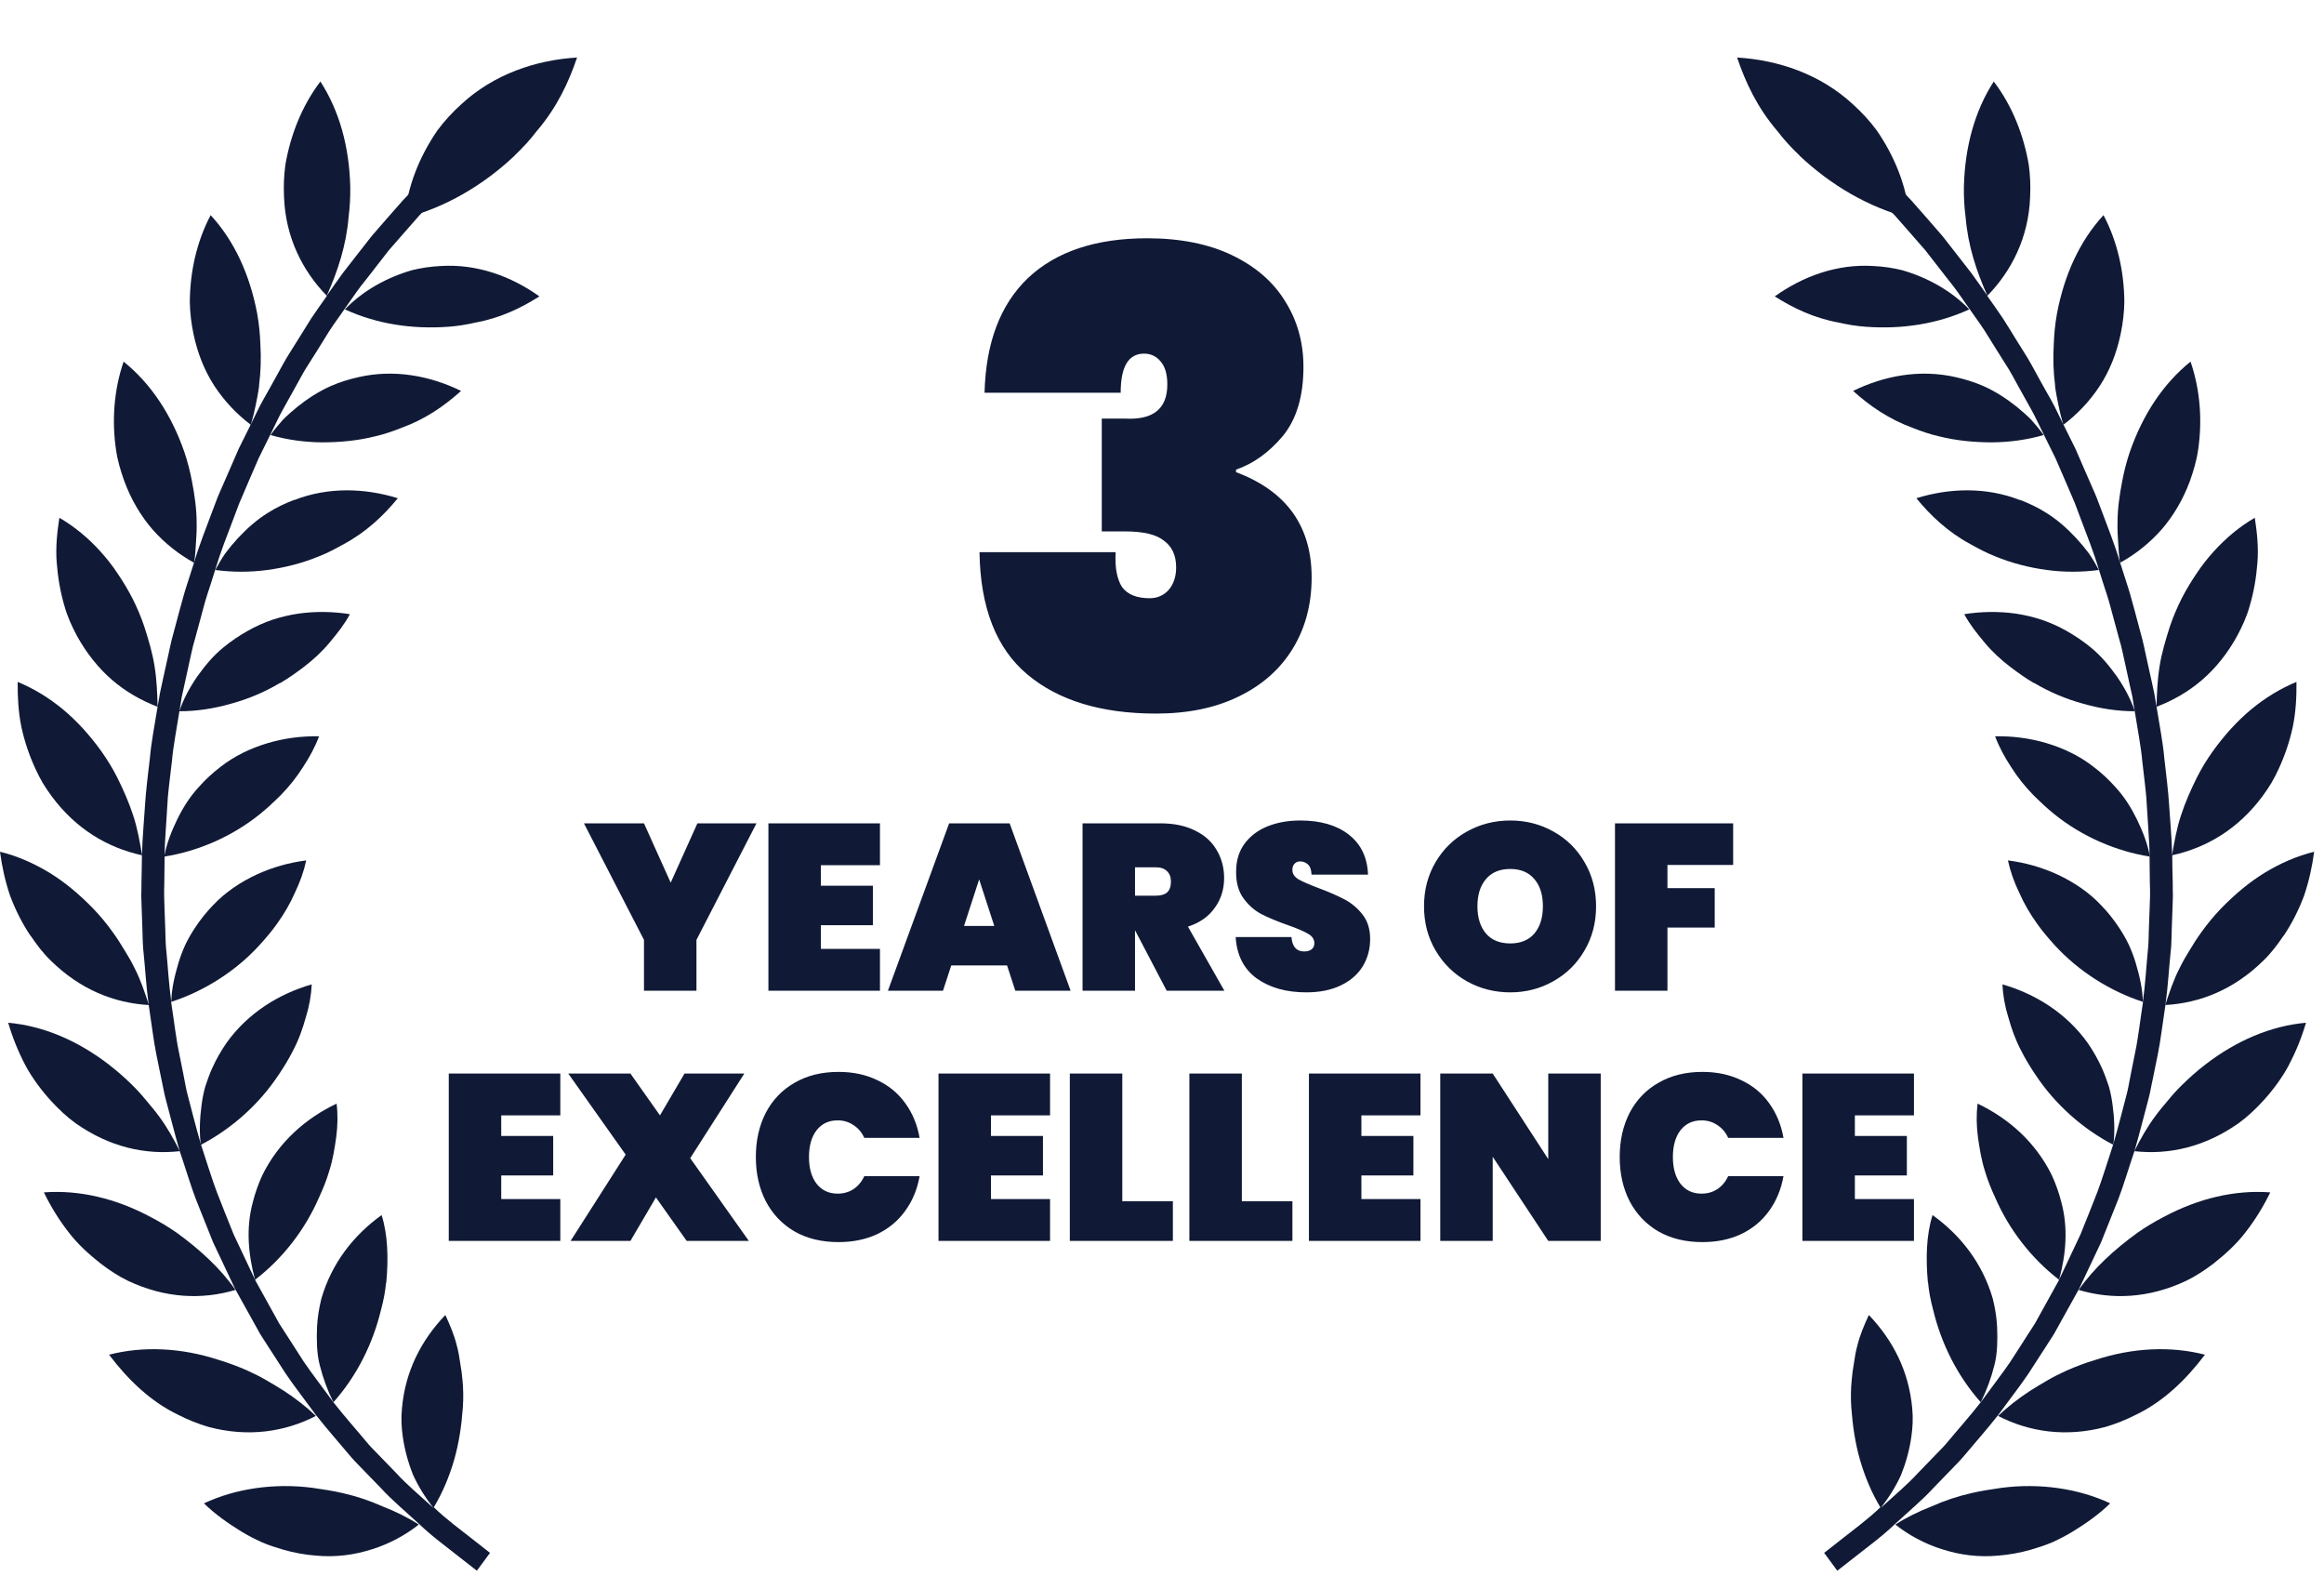 <svg width="59" height="40" viewBox="0 0 59 40" fill="none" xmlns="http://www.w3.org/2000/svg">
<path d="M49.299 39.322C48.859 39.182 48.461 38.967 48.118 38.696C48.402 38.513 48.715 38.361 49.041 38.234C49.354 38.094 49.689 37.98 50.04 37.9C50.294 37.84 50.557 37.802 50.815 37.764C51.797 37.637 52.776 37.785 53.572 38.158C53.288 38.437 52.953 38.67 52.623 38.873C52.454 38.975 52.284 39.064 52.107 39.144C51.929 39.221 51.742 39.28 51.556 39.335C51.289 39.411 51.014 39.462 50.743 39.483C50.235 39.534 49.744 39.466 49.303 39.322H49.299Z" fill="#101A36"/>
<path d="M47.745 38.272C47.517 37.895 47.343 37.48 47.22 37.053C47.097 36.625 47.034 36.189 47 35.731C46.983 35.49 46.987 35.257 47.009 35.037C47.021 34.885 47.042 34.736 47.068 34.588C47.089 34.44 47.114 34.292 47.153 34.156C47.22 33.877 47.33 33.627 47.445 33.377C48.059 34.021 48.461 34.804 48.546 35.744C48.571 35.998 48.558 36.231 48.524 36.468C48.478 36.794 48.389 37.12 48.266 37.429C48.131 37.73 47.953 38.01 47.749 38.272C48.093 37.959 48.444 37.662 48.677 37.404C48.918 37.154 49.079 36.989 49.079 36.989C49.079 36.989 49.121 36.947 49.189 36.875C49.261 36.803 49.363 36.701 49.473 36.566C49.693 36.299 50.002 35.956 50.286 35.592C50.557 35.219 50.84 34.855 51.035 34.567C51.222 34.275 51.349 34.08 51.349 34.08C51.349 34.08 51.471 33.885 51.662 33.593C51.831 33.288 52.056 32.886 52.276 32.484C51.573 31.946 51.001 31.205 50.65 30.392C50.548 30.172 50.459 29.952 50.396 29.736C50.299 29.435 50.256 29.151 50.214 28.859C50.176 28.567 50.172 28.288 50.205 28.012C50.989 28.385 51.675 28.986 52.09 29.829C52.191 30.049 52.272 30.278 52.331 30.511C52.509 31.167 52.45 31.836 52.276 32.48C52.475 32.06 52.67 31.645 52.818 31.332C52.945 31.01 53.034 30.794 53.034 30.794C53.034 30.794 53.119 30.578 53.246 30.257C53.368 29.931 53.504 29.49 53.648 29.05C53.779 28.605 53.889 28.157 53.978 27.822C54.025 27.653 54.046 27.513 54.067 27.411C54.088 27.314 54.097 27.255 54.097 27.255C54.097 27.255 54.143 27.026 54.211 26.687C54.283 26.349 54.334 25.887 54.406 25.43C53.58 25.163 52.776 24.659 52.17 23.998C52.013 23.825 51.852 23.639 51.721 23.452C51.535 23.194 51.383 22.931 51.264 22.66C51.133 22.389 51.035 22.114 50.976 21.839C51.408 21.894 51.836 22.013 52.238 22.199C52.636 22.385 53.03 22.643 53.343 22.978C53.517 23.156 53.665 23.346 53.8 23.55C53.893 23.689 53.978 23.838 54.05 23.99C54.118 24.142 54.177 24.295 54.224 24.456C54.317 24.773 54.397 25.104 54.401 25.434C54.465 24.977 54.49 24.511 54.524 24.168C54.545 23.994 54.545 23.85 54.55 23.749C54.55 23.647 54.554 23.588 54.554 23.588C54.554 23.588 54.562 23.355 54.575 23.008C54.575 22.923 54.584 22.826 54.584 22.728C54.584 22.627 54.584 22.525 54.579 22.415C54.579 22.199 54.571 21.966 54.571 21.733C54.571 21.5 54.554 21.272 54.541 21.051C54.529 20.835 54.512 20.632 54.503 20.459C54.495 20.285 54.482 20.141 54.469 20.039C54.457 19.938 54.452 19.883 54.452 19.883C54.452 19.883 54.427 19.654 54.385 19.307C54.355 18.96 54.266 18.502 54.194 18.045C54.173 17.931 54.156 17.817 54.139 17.702C54.114 17.592 54.092 17.482 54.067 17.376C54.02 17.164 53.978 16.965 53.94 16.796C53.902 16.627 53.872 16.483 53.847 16.385C53.821 16.288 53.804 16.233 53.804 16.233C53.804 16.233 53.745 16.008 53.652 15.674C53.605 15.509 53.559 15.31 53.491 15.102C53.423 14.895 53.351 14.675 53.284 14.454C53.152 14.01 52.979 13.578 52.856 13.252C52.797 13.091 52.742 12.956 52.708 12.858C52.674 12.765 52.649 12.71 52.649 12.71L52.42 12.177C52.352 12.016 52.267 11.829 52.183 11.63C52.085 11.435 51.984 11.228 51.882 11.021C51.776 10.813 51.683 10.601 51.577 10.411C51.471 10.22 51.374 10.042 51.289 9.894C51.205 9.742 51.133 9.615 51.086 9.526C51.035 9.437 51.006 9.386 51.006 9.386C51.006 9.386 50.883 9.191 50.697 8.895C50.603 8.747 50.498 8.577 50.383 8.391C50.265 8.209 50.125 8.023 49.994 7.832C49.858 7.642 49.731 7.451 49.6 7.277C49.464 7.108 49.342 6.947 49.236 6.812C49.02 6.536 48.88 6.354 48.88 6.354C48.88 6.354 48.728 6.181 48.499 5.918C48.385 5.787 48.253 5.635 48.109 5.474C47.965 5.313 46.852 4.22 46.721 4.102C46.462 3.869 46.293 3.712 46.293 3.712L46.661 3.285C46.661 3.285 46.835 3.445 47.102 3.683C47.233 3.801 47.385 3.941 47.55 4.093C47.711 4.246 47.872 4.419 48.042 4.589C48.207 4.758 48.376 4.927 48.524 5.088C48.673 5.258 48.808 5.41 48.927 5.546C49.16 5.812 49.316 5.994 49.316 5.994C49.316 5.994 49.464 6.181 49.68 6.46C49.79 6.6 49.917 6.765 50.053 6.939C50.184 7.117 50.32 7.316 50.455 7.506C50.176 6.884 49.96 6.232 49.901 5.508C49.867 5.253 49.854 4.999 49.858 4.733C49.884 3.729 50.133 2.815 50.616 2.069C51.095 2.696 51.378 3.445 51.505 4.182C51.543 4.457 51.552 4.733 51.539 5.004C51.501 6.024 51.069 6.879 50.451 7.51C50.587 7.705 50.726 7.896 50.849 8.082C50.968 8.268 51.078 8.446 51.171 8.599C51.361 8.899 51.484 9.102 51.484 9.102C51.484 9.102 51.514 9.153 51.565 9.242C51.615 9.331 51.687 9.462 51.772 9.619C51.857 9.776 51.958 9.953 52.069 10.148C52.179 10.343 52.276 10.559 52.382 10.771C52.488 10.982 52.593 11.194 52.691 11.393C52.78 11.596 52.86 11.787 52.932 11.948C53.072 12.274 53.169 12.49 53.169 12.49C53.169 12.49 53.195 12.545 53.233 12.642C53.271 12.74 53.322 12.879 53.385 13.044C53.508 13.379 53.686 13.815 53.821 14.272C53.893 14.497 53.965 14.721 54.033 14.933C54.101 15.145 54.148 15.348 54.198 15.517C54.291 15.86 54.351 16.089 54.351 16.089C54.351 16.089 54.368 16.144 54.393 16.246C54.419 16.347 54.448 16.491 54.486 16.665C54.524 16.838 54.567 17.042 54.617 17.258C54.639 17.368 54.664 17.478 54.69 17.592C54.711 17.706 54.728 17.825 54.749 17.939C54.757 17.601 54.77 17.258 54.825 16.919C54.876 16.58 54.982 16.233 55.087 15.903C55.168 15.661 55.27 15.424 55.388 15.187C55.502 14.967 55.63 14.755 55.765 14.556C55.896 14.357 56.04 14.175 56.197 14.001C56.506 13.658 56.857 13.366 57.243 13.142C57.302 13.523 57.34 13.9 57.31 14.281C57.281 14.662 57.217 15.035 57.111 15.39C57.039 15.649 56.925 15.898 56.798 16.136C56.553 16.584 56.252 16.957 55.905 17.258C55.557 17.558 55.16 17.783 54.749 17.939C54.825 18.405 54.914 18.871 54.944 19.227C54.986 19.578 55.011 19.815 55.011 19.815C55.011 19.815 55.02 19.874 55.028 19.976C55.041 20.078 55.054 20.226 55.066 20.404C55.079 20.581 55.092 20.789 55.109 21.009C55.126 21.229 55.142 21.466 55.142 21.703C55.202 21.369 55.257 21.035 55.367 20.704C55.473 20.374 55.617 20.048 55.773 19.735C55.888 19.506 56.023 19.286 56.176 19.07C56.472 18.659 56.79 18.308 57.145 18.011C57.501 17.715 57.891 17.478 58.301 17.308C58.306 17.694 58.284 18.075 58.208 18.447C58.128 18.82 58.005 19.18 57.848 19.519C57.793 19.641 57.73 19.76 57.662 19.878C57.59 19.997 57.514 20.107 57.433 20.217C56.819 21.043 56.019 21.517 55.147 21.708C55.147 21.945 55.155 22.182 55.16 22.402C55.16 22.512 55.16 22.622 55.164 22.724C55.164 22.826 55.155 22.923 55.155 23.012C55.142 23.368 55.134 23.605 55.134 23.605C55.134 23.605 55.134 23.664 55.13 23.766C55.126 23.867 55.126 24.015 55.104 24.193C55.066 24.549 55.041 25.019 54.977 25.489C54.905 25.959 54.85 26.429 54.778 26.776C54.706 27.123 54.66 27.356 54.66 27.356C54.66 27.356 54.647 27.416 54.626 27.517C54.605 27.619 54.579 27.767 54.533 27.936C54.44 28.279 54.325 28.741 54.194 29.198C54.042 29.647 53.906 30.104 53.779 30.434C53.648 30.765 53.559 30.985 53.559 30.985C53.559 30.985 53.47 31.205 53.339 31.535C53.186 31.857 52.983 32.285 52.78 32.717C52.551 33.132 52.318 33.547 52.145 33.86C51.954 34.161 51.823 34.36 51.823 34.36C51.823 34.36 51.696 34.559 51.501 34.859C51.302 35.156 51.01 35.532 50.73 35.914C50.438 36.286 50.121 36.642 49.892 36.917C49.778 37.057 49.672 37.158 49.6 37.235C49.528 37.311 49.486 37.353 49.486 37.353C49.486 37.353 49.32 37.523 49.071 37.781C48.829 38.048 48.469 38.352 48.118 38.674C47.775 39.005 47.39 39.28 47.11 39.504C46.831 39.724 46.644 39.868 46.644 39.868L46.31 39.415C46.31 39.415 46.492 39.271 46.763 39.06C47.034 38.844 47.411 38.573 47.745 38.251V38.272Z" fill="#101A36"/>
<path d="M51.984 35.033C52.136 34.944 52.293 34.868 52.458 34.791C52.695 34.686 52.941 34.593 53.199 34.516C54.139 34.207 55.113 34.161 55.977 34.385C55.494 35.024 54.918 35.579 54.215 35.914C53.965 36.041 53.711 36.142 53.453 36.218C52.441 36.489 51.505 36.341 50.726 35.939C50.972 35.706 51.243 35.494 51.535 35.304C51.687 35.211 51.831 35.118 51.984 35.033Z" fill="#101A36"/>
<path d="M48.944 32.552C48.889 31.946 48.901 31.353 49.062 30.841C49.769 31.349 50.328 32.056 50.591 32.962C50.65 33.199 50.688 33.432 50.701 33.674C50.709 33.839 50.709 34.008 50.701 34.173C50.692 34.343 50.671 34.508 50.629 34.664C50.548 34.982 50.434 35.295 50.286 35.592C49.693 34.927 49.282 34.105 49.075 33.237C49.011 33.005 48.969 32.772 48.948 32.552H48.944Z" fill="#101A36"/>
<path d="M52.771 32.742C53.157 32.188 53.686 31.709 54.258 31.294C54.469 31.146 54.694 31.01 54.931 30.888C55.807 30.418 56.743 30.197 57.636 30.265C57.463 30.621 57.255 30.959 57.018 31.264C56.785 31.573 56.489 31.84 56.193 32.073C55.972 32.242 55.744 32.391 55.502 32.509C54.55 32.958 53.618 32.992 52.776 32.742H52.771Z" fill="#101A36"/>
<path d="M55.041 27.928C55.151 27.792 55.27 27.661 55.397 27.538C55.579 27.356 55.773 27.187 55.985 27.022C56.777 26.412 57.649 26.039 58.543 25.959C58.432 26.336 58.284 26.7 58.106 27.039C57.924 27.377 57.687 27.691 57.433 27.966C57.247 28.165 57.052 28.351 56.828 28.512C55.972 29.113 55.071 29.317 54.185 29.219C54.338 28.914 54.503 28.618 54.711 28.338C54.812 28.199 54.926 28.063 55.041 27.928Z" fill="#101A36"/>
<path d="M51.675 27.28C51.543 27.081 51.416 26.878 51.315 26.674C51.167 26.395 51.069 26.116 50.989 25.832C50.9 25.548 50.849 25.265 50.836 24.985C51.67 25.226 52.454 25.709 53 26.471C53.14 26.674 53.258 26.882 53.36 27.106C53.428 27.259 53.487 27.416 53.538 27.576C53.584 27.737 53.614 27.898 53.635 28.063C53.678 28.389 53.694 28.728 53.652 29.058C52.877 28.656 52.17 28.029 51.679 27.284L51.675 27.28Z" fill="#101A36"/>
<path d="M57.971 23.753C57.819 23.977 57.658 24.193 57.459 24.384C56.718 25.112 55.862 25.459 54.969 25.51C55.075 25.188 55.181 24.866 55.342 24.557C55.418 24.401 55.507 24.248 55.6 24.1C55.689 23.952 55.782 23.804 55.888 23.66C56.036 23.452 56.201 23.253 56.387 23.058C56.743 22.694 57.099 22.394 57.501 22.148C57.899 21.907 58.318 21.725 58.75 21.619C58.699 22.004 58.615 22.381 58.492 22.741C58.356 23.101 58.183 23.444 57.975 23.753H57.971Z" fill="#101A36"/>
<path d="M51.882 20.429C51.793 20.349 51.709 20.268 51.628 20.188C51.404 19.959 51.213 19.718 51.056 19.468C50.891 19.218 50.752 18.96 50.65 18.689C51.086 18.68 51.526 18.735 51.954 18.862C52.382 18.989 52.801 19.188 53.161 19.472C53.36 19.625 53.538 19.79 53.699 19.972C53.931 20.221 54.105 20.501 54.253 20.802C54.397 21.102 54.524 21.416 54.579 21.742C53.72 21.606 52.856 21.233 52.149 20.662C52.056 20.586 51.967 20.509 51.878 20.429H51.882Z" fill="#101A36"/>
<path d="M51.636 17.338C51.425 17.215 51.239 17.08 51.052 16.94C50.794 16.745 50.569 16.534 50.379 16.305C50.188 16.076 50.002 15.843 49.867 15.589C50.298 15.521 50.743 15.513 51.183 15.576C51.404 15.61 51.624 15.661 51.84 15.733C52.051 15.805 52.259 15.898 52.462 16.013C52.678 16.135 52.881 16.271 53.072 16.428C53.339 16.643 53.546 16.898 53.741 17.169C53.931 17.444 54.092 17.74 54.198 18.053C53.758 18.053 53.322 17.986 52.89 17.863C52.454 17.744 52.03 17.567 51.641 17.334L51.636 17.338Z" fill="#101A36"/>
<path d="M53.758 13.265C53.758 12.922 53.809 12.566 53.876 12.219C53.923 11.969 53.986 11.719 54.071 11.469C54.401 10.521 54.918 9.738 55.612 9.179C55.862 9.907 55.913 10.694 55.803 11.427C55.765 11.694 55.684 11.96 55.596 12.21C55.418 12.689 55.172 13.1 54.871 13.447C54.562 13.794 54.207 14.073 53.821 14.285C53.796 14.116 53.783 13.946 53.775 13.777C53.762 13.608 53.754 13.438 53.758 13.265Z" fill="#101A36"/>
<path d="M52.174 9.784C52.128 9.441 52.119 9.09 52.14 8.73C52.149 8.476 52.174 8.222 52.221 7.959C52.407 6.973 52.801 6.113 53.402 5.461C53.766 6.147 53.927 6.926 53.931 7.667C53.927 7.938 53.893 8.213 53.838 8.476C53.733 8.98 53.555 9.416 53.301 9.805C53.047 10.191 52.733 10.517 52.382 10.783C52.335 10.623 52.293 10.457 52.259 10.288C52.225 10.119 52.191 9.953 52.17 9.784H52.174Z" fill="#101A36"/>
<path d="M51.285 12.689C51.518 12.778 51.738 12.883 51.946 13.015C52.233 13.193 52.479 13.413 52.708 13.658C52.822 13.781 52.928 13.908 53.03 14.044C53.123 14.179 53.207 14.323 53.284 14.467C52.847 14.526 52.399 14.526 51.962 14.467C51.518 14.408 51.069 14.293 50.65 14.12C50.421 14.031 50.222 13.921 50.015 13.807C49.447 13.498 49.016 13.091 48.651 12.646C49.481 12.388 50.417 12.354 51.281 12.693L51.285 12.689Z" fill="#101A36"/>
<path d="M47.373 8.294C47.131 8.277 46.903 8.239 46.682 8.188C46.052 8.073 45.531 7.824 45.056 7.523C45.768 7.015 46.636 6.693 47.563 6.752C47.813 6.765 48.054 6.799 48.291 6.858C48.922 7.04 49.536 7.375 49.994 7.853C49.189 8.222 48.291 8.361 47.377 8.294H47.373Z" fill="#101A36"/>
<path d="M47.042 9.924C47.826 9.539 48.74 9.365 49.646 9.572C49.892 9.627 50.125 9.699 50.349 9.797C50.654 9.932 50.934 10.114 51.196 10.322C51.323 10.428 51.454 10.538 51.569 10.656C51.679 10.779 51.785 10.906 51.882 11.042C51.459 11.165 51.014 11.224 50.574 11.228C50.133 11.228 49.668 11.186 49.227 11.075C48.99 11.021 48.77 10.944 48.558 10.86C47.953 10.639 47.47 10.305 47.047 9.924H47.042Z" fill="#101A36"/>
<path d="M45.687 3.949C45.476 3.75 45.285 3.539 45.12 3.323C44.616 2.734 44.316 2.099 44.1 1.46C45.154 1.523 46.217 1.887 47.038 2.645C47.263 2.848 47.462 3.064 47.639 3.301C48.093 3.954 48.414 4.737 48.478 5.533C47.445 5.266 46.492 4.711 45.683 3.949H45.687Z" fill="#101A36"/>
<path d="M9.451 39.322C9.891 39.182 10.289 38.967 10.632 38.696C10.348 38.513 10.035 38.361 9.709 38.234C9.396 38.094 9.061 37.98 8.71 37.9C8.456 37.84 8.193 37.802 7.935 37.764C6.953 37.637 5.974 37.785 5.178 38.158C5.462 38.437 5.797 38.67 6.127 38.873C6.296 38.975 6.466 39.064 6.644 39.144C6.821 39.221 7.008 39.28 7.194 39.335C7.461 39.411 7.736 39.462 8.007 39.483C8.515 39.534 9.006 39.466 9.447 39.322H9.451Z" fill="#101A36"/>
<path d="M11.005 38.272C11.233 37.895 11.407 37.48 11.53 37.053C11.653 36.625 11.716 36.189 11.75 35.731C11.767 35.49 11.763 35.257 11.742 35.037C11.729 34.885 11.708 34.736 11.682 34.588C11.661 34.44 11.636 34.292 11.598 34.156C11.53 33.877 11.42 33.627 11.306 33.377C10.691 34.021 10.289 34.804 10.205 35.744C10.179 35.998 10.192 36.231 10.226 36.468C10.272 36.794 10.361 37.12 10.484 37.429C10.62 37.73 10.797 38.01 11.001 38.272C10.658 37.959 10.306 37.662 10.073 37.404C9.832 37.154 9.671 36.989 9.671 36.989C9.671 36.989 9.629 36.947 9.561 36.875C9.489 36.803 9.387 36.701 9.277 36.566C9.057 36.299 8.748 35.956 8.464 35.592C8.193 35.219 7.91 34.855 7.715 34.567C7.529 34.275 7.402 34.08 7.402 34.08C7.402 34.08 7.279 33.885 7.088 33.593C6.919 33.288 6.694 32.886 6.474 32.484C7.177 31.946 7.749 31.205 8.1 30.392C8.202 30.172 8.291 29.952 8.354 29.736C8.452 29.435 8.494 29.151 8.536 28.859C8.574 28.567 8.579 28.288 8.545 28.012C7.761 28.385 7.075 28.986 6.66 29.829C6.559 30.049 6.478 30.278 6.419 30.511C6.241 31.167 6.301 31.836 6.474 32.48C6.275 32.06 6.08 31.645 5.932 31.332C5.805 31.01 5.716 30.794 5.716 30.794C5.716 30.794 5.632 30.578 5.505 30.257C5.382 29.931 5.246 29.49 5.102 29.05C4.971 28.605 4.861 28.157 4.772 27.822C4.725 27.653 4.704 27.513 4.683 27.411C4.662 27.314 4.653 27.255 4.653 27.255C4.653 27.255 4.607 27.026 4.539 26.687C4.467 26.349 4.416 25.887 4.344 25.43C5.17 25.163 5.975 24.659 6.58 23.998C6.737 23.825 6.898 23.639 7.029 23.452C7.215 23.194 7.368 22.931 7.486 22.66C7.617 22.389 7.715 22.114 7.774 21.839C7.342 21.894 6.915 22.013 6.512 22.199C6.114 22.385 5.721 22.643 5.407 22.978C5.234 23.156 5.085 23.346 4.95 23.55C4.857 23.689 4.772 23.838 4.7 23.99C4.632 24.142 4.573 24.295 4.526 24.456C4.433 24.773 4.353 25.104 4.349 25.434C4.285 24.977 4.26 24.511 4.226 24.168C4.205 23.994 4.205 23.85 4.2 23.749C4.2 23.647 4.196 23.588 4.196 23.588C4.196 23.588 4.188 23.355 4.175 23.008C4.175 22.923 4.167 22.826 4.167 22.728C4.167 22.627 4.167 22.525 4.171 22.415C4.171 22.199 4.179 21.966 4.179 21.733C4.179 21.5 4.196 21.272 4.209 21.051C4.222 20.835 4.239 20.632 4.247 20.459C4.255 20.285 4.268 20.141 4.281 20.039C4.294 19.938 4.298 19.883 4.298 19.883C4.298 19.883 4.323 19.654 4.366 19.307C4.395 18.96 4.484 18.502 4.556 18.045C4.577 17.931 4.594 17.817 4.611 17.702C4.637 17.592 4.658 17.482 4.683 17.376C4.73 17.164 4.772 16.965 4.81 16.796C4.848 16.627 4.878 16.483 4.903 16.385C4.929 16.288 4.946 16.233 4.946 16.233C4.946 16.233 5.005 16.008 5.098 15.674C5.145 15.509 5.191 15.31 5.259 15.102C5.327 14.895 5.399 14.675 5.466 14.454C5.598 14.01 5.771 13.578 5.894 13.252C5.953 13.091 6.008 12.956 6.042 12.858C6.076 12.765 6.102 12.71 6.102 12.71L6.33 12.177C6.398 12.016 6.483 11.829 6.567 11.63C6.665 11.435 6.766 11.228 6.868 11.021C6.974 10.813 7.067 10.601 7.173 10.411C7.279 10.22 7.376 10.042 7.461 9.894C7.545 9.742 7.617 9.615 7.664 9.526C7.715 9.437 7.744 9.386 7.744 9.386C7.744 9.386 7.867 9.191 8.054 8.895C8.147 8.747 8.253 8.577 8.367 8.391C8.485 8.209 8.625 8.023 8.756 7.832C8.892 7.642 9.019 7.451 9.15 7.277C9.286 7.108 9.409 6.947 9.514 6.812C9.73 6.536 9.87 6.354 9.87 6.354C9.87 6.354 10.023 6.181 10.251 5.918C10.366 5.787 10.497 5.635 10.641 5.474C10.785 5.313 11.898 4.22 12.03 4.102C12.288 3.869 12.457 3.712 12.457 3.712L12.089 3.285C12.089 3.285 11.915 3.445 11.648 3.683C11.517 3.801 11.365 3.941 11.2 4.093C11.039 4.246 10.878 4.419 10.708 4.589C10.543 4.758 10.374 4.927 10.226 5.088C10.078 5.258 9.942 5.41 9.823 5.546C9.591 5.812 9.434 5.994 9.434 5.994C9.434 5.994 9.286 6.181 9.07 6.46C8.96 6.6 8.833 6.765 8.697 6.939C8.566 7.117 8.43 7.316 8.295 7.506C8.574 6.884 8.79 6.232 8.85 5.508C8.883 5.253 8.896 4.999 8.892 4.733C8.867 3.729 8.617 2.815 8.134 2.069C7.656 2.696 7.372 3.445 7.245 4.182C7.207 4.457 7.198 4.733 7.211 5.004C7.249 6.024 7.681 6.879 8.299 7.51C8.164 7.705 8.024 7.896 7.901 8.082C7.783 8.268 7.672 8.446 7.579 8.599C7.389 8.899 7.266 9.102 7.266 9.102C7.266 9.102 7.236 9.153 7.186 9.242C7.135 9.331 7.063 9.462 6.978 9.619C6.893 9.776 6.792 9.953 6.682 10.148C6.572 10.343 6.474 10.559 6.368 10.771C6.262 10.982 6.157 11.194 6.059 11.393C5.97 11.596 5.89 11.787 5.818 11.948C5.678 12.274 5.581 12.49 5.581 12.49C5.581 12.49 5.555 12.545 5.517 12.642C5.479 12.74 5.428 12.879 5.365 13.044C5.242 13.379 5.064 13.815 4.929 14.272C4.857 14.497 4.785 14.721 4.717 14.933C4.649 15.145 4.603 15.348 4.552 15.517C4.459 15.86 4.399 16.089 4.399 16.089C4.399 16.089 4.382 16.144 4.357 16.246C4.332 16.347 4.302 16.491 4.264 16.665C4.226 16.838 4.183 17.042 4.133 17.258C4.111 17.368 4.086 17.478 4.061 17.592C4.04 17.706 4.023 17.825 4.001 17.939C3.993 17.601 3.98 17.258 3.925 16.919C3.874 16.58 3.769 16.233 3.663 15.903C3.582 15.661 3.481 15.424 3.362 15.187C3.248 14.967 3.121 14.755 2.985 14.556C2.854 14.357 2.71 14.175 2.553 14.001C2.244 13.658 1.893 13.366 1.507 13.142C1.448 13.523 1.41 13.9 1.44 14.281C1.469 14.662 1.533 15.035 1.639 15.39C1.711 15.649 1.825 15.898 1.952 16.136C2.198 16.584 2.498 16.957 2.845 17.258C3.193 17.558 3.591 17.783 4.001 17.939C3.925 18.405 3.836 18.871 3.807 19.227C3.764 19.578 3.739 19.815 3.739 19.815C3.739 19.815 3.73 19.874 3.722 19.976C3.709 20.078 3.697 20.226 3.684 20.404C3.671 20.581 3.658 20.789 3.641 21.009C3.625 21.229 3.608 21.466 3.608 21.703C3.548 21.369 3.493 21.035 3.383 20.704C3.277 20.374 3.133 20.048 2.977 19.735C2.862 19.506 2.727 19.286 2.574 19.07C2.278 18.659 1.96 18.308 1.605 18.011C1.249 17.715 0.86 17.478 0.449 17.308C0.445 17.694 0.466 18.075 0.542 18.447C0.622 18.82 0.745 19.18 0.902 19.519C0.957 19.641 1.02 19.76 1.088 19.878C1.16 19.997 1.236 20.107 1.317 20.217C1.931 21.043 2.731 21.517 3.603 21.708C3.603 21.945 3.595 22.182 3.591 22.402C3.591 22.512 3.591 22.622 3.586 22.724C3.586 22.826 3.595 22.923 3.595 23.012C3.608 23.368 3.616 23.605 3.616 23.605C3.616 23.605 3.616 23.664 3.62 23.766C3.625 23.867 3.625 24.015 3.646 24.193C3.684 24.549 3.709 25.019 3.773 25.489C3.845 25.959 3.9 26.429 3.972 26.776C4.044 27.123 4.09 27.356 4.09 27.356C4.09 27.356 4.103 27.416 4.124 27.517C4.145 27.619 4.171 27.767 4.217 27.936C4.311 28.279 4.425 28.741 4.556 29.198C4.709 29.647 4.844 30.104 4.971 30.434C5.102 30.765 5.191 30.985 5.191 30.985C5.191 30.985 5.28 31.205 5.411 31.535C5.564 31.857 5.767 32.285 5.97 32.717C6.199 33.132 6.432 33.547 6.605 33.86C6.796 34.161 6.927 34.36 6.927 34.36C6.927 34.36 7.054 34.559 7.249 34.859C7.448 35.156 7.74 35.532 8.02 35.914C8.312 36.286 8.629 36.642 8.858 36.917C8.972 37.057 9.078 37.158 9.15 37.235C9.222 37.311 9.265 37.353 9.265 37.353C9.265 37.353 9.43 37.523 9.68 37.781C9.921 38.048 10.281 38.352 10.632 38.674C10.975 39.005 11.361 39.28 11.64 39.504C11.919 39.724 12.106 39.868 12.106 39.868L12.44 39.415C12.44 39.415 12.258 39.271 11.987 39.06C11.716 38.844 11.339 38.573 11.005 38.251V38.272Z" fill="#101A36"/>
<path d="M6.762 35.033C6.61 34.944 6.453 34.868 6.288 34.791C6.051 34.686 5.805 34.593 5.547 34.516C4.607 34.207 3.633 34.161 2.769 34.385C3.252 35.024 3.828 35.579 4.531 35.914C4.78 36.041 5.034 36.142 5.293 36.218C6.305 36.489 7.241 36.341 8.02 35.939C7.774 35.706 7.503 35.494 7.211 35.304C7.058 35.211 6.914 35.118 6.762 35.033Z" fill="#101A36"/>
<path d="M9.807 32.552C9.862 31.946 9.849 31.353 9.688 30.841C8.981 31.349 8.422 32.056 8.159 32.962C8.1 33.199 8.062 33.432 8.049 33.674C8.041 33.839 8.041 34.008 8.049 34.173C8.058 34.343 8.079 34.508 8.121 34.664C8.202 34.982 8.316 35.295 8.464 35.592C9.057 34.927 9.468 34.105 9.675 33.237C9.739 33.005 9.781 32.772 9.802 32.552H9.807Z" fill="#101A36"/>
<path d="M5.979 32.742C5.593 32.188 5.064 31.709 4.493 31.294C4.281 31.146 4.056 31.01 3.819 30.888C2.943 30.418 2.007 30.197 1.114 30.265C1.287 30.621 1.495 30.959 1.732 31.264C1.965 31.573 2.261 31.84 2.558 32.073C2.778 32.242 3.006 32.391 3.248 32.509C4.2 32.958 5.132 32.992 5.975 32.742H5.979Z" fill="#101A36"/>
<path d="M3.709 27.928C3.599 27.792 3.481 27.661 3.354 27.538C3.171 27.356 2.977 27.187 2.765 27.022C1.973 26.412 1.101 26.039 0.208 25.959C0.318 26.336 0.466 26.7 0.644 27.039C0.826 27.377 1.063 27.691 1.317 27.966C1.503 28.165 1.698 28.351 1.922 28.512C2.778 29.113 3.68 29.317 4.565 29.219C4.412 28.914 4.247 28.618 4.04 28.338C3.938 28.199 3.824 28.063 3.709 27.928Z" fill="#101A36"/>
<path d="M7.075 27.28C7.207 27.081 7.334 26.878 7.435 26.674C7.584 26.395 7.681 26.116 7.761 25.832C7.85 25.548 7.901 25.265 7.914 24.985C7.08 25.226 6.296 25.709 5.75 26.471C5.61 26.674 5.492 26.882 5.39 27.106C5.322 27.259 5.263 27.416 5.212 27.576C5.166 27.737 5.136 27.898 5.115 28.063C5.073 28.389 5.056 28.728 5.098 29.058C5.873 28.656 6.58 28.029 7.071 27.284L7.075 27.28Z" fill="#101A36"/>
<path d="M0.779 23.753C0.932 23.977 1.092 24.193 1.291 24.384C2.032 25.112 2.888 25.459 3.781 25.51C3.675 25.188 3.569 24.866 3.409 24.557C3.332 24.401 3.243 24.248 3.15 24.1C3.061 23.952 2.968 23.804 2.862 23.66C2.714 23.452 2.549 23.253 2.363 23.058C2.007 22.694 1.651 22.394 1.249 22.148C0.851 21.907 0.432 21.725 0 21.619C0.051 22.004 0.135 22.381 0.258 22.741C0.394 23.101 0.567 23.444 0.775 23.753H0.779Z" fill="#101A36"/>
<path d="M6.868 20.429C6.957 20.349 7.042 20.268 7.122 20.188C7.346 19.959 7.537 19.718 7.694 19.468C7.859 19.218 7.999 18.96 8.1 18.689C7.664 18.68 7.224 18.735 6.796 18.862C6.368 18.989 5.949 19.188 5.589 19.472C5.39 19.625 5.212 19.79 5.051 19.972C4.819 20.221 4.645 20.501 4.497 20.802C4.353 21.102 4.226 21.416 4.171 21.742C5.03 21.606 5.894 21.233 6.601 20.662C6.694 20.586 6.783 20.509 6.872 20.429H6.868Z" fill="#101A36"/>
<path d="M7.113 17.338C7.325 17.215 7.511 17.08 7.698 16.94C7.956 16.745 8.181 16.534 8.371 16.305C8.562 16.076 8.748 15.843 8.883 15.589C8.451 15.521 8.007 15.513 7.567 15.576C7.346 15.61 7.126 15.661 6.91 15.733C6.699 15.805 6.491 15.898 6.288 16.013C6.072 16.135 5.869 16.271 5.678 16.428C5.411 16.643 5.204 16.898 5.009 17.169C4.819 17.444 4.658 17.74 4.552 18.053C4.992 18.053 5.428 17.986 5.86 17.863C6.296 17.744 6.72 17.567 7.109 17.334L7.113 17.338Z" fill="#101A36"/>
<path d="M4.992 13.265C4.992 12.922 4.941 12.566 4.874 12.219C4.827 11.969 4.764 11.719 4.679 11.469C4.349 10.521 3.832 9.738 3.138 9.179C2.888 9.907 2.837 10.694 2.947 11.427C2.985 11.694 3.066 11.96 3.155 12.21C3.332 12.689 3.578 13.1 3.879 13.447C4.188 13.794 4.543 14.073 4.929 14.285C4.954 14.116 4.967 13.946 4.975 13.777C4.988 13.608 4.996 13.438 4.992 13.265Z" fill="#101A36"/>
<path d="M6.576 9.784C6.622 9.441 6.631 9.09 6.61 8.73C6.601 8.476 6.576 8.222 6.529 7.959C6.343 6.973 5.949 6.113 5.348 5.461C4.984 6.147 4.823 6.926 4.819 7.667C4.823 7.938 4.857 8.213 4.912 8.476C5.018 8.98 5.195 9.416 5.449 9.805C5.704 10.191 6.017 10.517 6.368 10.783C6.415 10.623 6.457 10.457 6.491 10.288C6.525 10.119 6.559 9.953 6.58 9.784H6.576Z" fill="#101A36"/>
<path d="M7.465 12.689C7.232 12.778 7.012 12.883 6.804 13.015C6.517 13.193 6.271 13.413 6.042 13.658C5.928 13.781 5.822 13.908 5.72 14.044C5.627 14.179 5.543 14.323 5.466 14.467C5.903 14.526 6.351 14.526 6.788 14.467C7.232 14.408 7.681 14.293 8.1 14.12C8.329 14.031 8.528 13.921 8.735 13.807C9.303 13.498 9.735 13.091 10.099 12.646C9.269 12.388 8.333 12.354 7.469 12.693L7.465 12.689Z" fill="#101A36"/>
<path d="M11.377 8.294C11.619 8.277 11.847 8.239 12.068 8.188C12.698 8.073 13.219 7.824 13.694 7.523C12.982 7.015 12.114 6.693 11.187 6.752C10.937 6.765 10.696 6.799 10.459 6.858C9.828 7.04 9.214 7.375 8.756 7.853C9.561 8.222 10.459 8.361 11.373 8.294H11.377Z" fill="#101A36"/>
<path d="M11.708 9.924C10.924 9.539 10.01 9.365 9.104 9.572C8.858 9.627 8.625 9.699 8.401 9.797C8.096 9.932 7.816 10.114 7.554 10.322C7.427 10.428 7.296 10.538 7.181 10.656C7.071 10.779 6.965 10.906 6.868 11.042C7.291 11.165 7.736 11.224 8.176 11.228C8.617 11.228 9.082 11.186 9.523 11.075C9.76 11.021 9.98 10.944 10.192 10.86C10.797 10.639 11.28 10.305 11.703 9.924H11.708Z" fill="#101A36"/>
<path d="M13.063 3.949C13.274 3.75 13.465 3.539 13.63 3.323C14.134 2.734 14.434 2.099 14.65 1.46C13.596 1.523 12.533 1.887 11.712 2.645C11.487 2.848 11.288 3.064 11.111 3.301C10.658 3.954 10.336 4.737 10.272 5.533C11.305 5.266 12.258 4.711 13.067 3.949H13.063Z" fill="#101A36"/>
<path d="M19.205 20.898L17.681 23.856V25.146H16.349V23.856L14.825 20.898H16.349L17.027 22.404L17.705 20.898H19.205ZM20.84 21.96V22.482H22.16V23.484H20.84V24.084H22.34V25.146H19.508V20.898H22.34V21.96H20.84ZM25.566 24.504H24.15L23.94 25.146H22.542L24.096 20.898H25.632L27.18 25.146H25.776L25.566 24.504ZM25.242 23.502L24.858 22.32L24.474 23.502H25.242ZM29.619 25.146L28.821 23.622H28.815V25.146H27.483V20.898H29.463C29.807 20.898 30.101 20.96 30.345 21.084C30.589 21.204 30.771 21.37 30.891 21.582C31.015 21.79 31.077 22.026 31.077 22.29C31.077 22.574 30.997 22.826 30.837 23.046C30.681 23.266 30.455 23.424 30.159 23.52L31.083 25.146H29.619ZM28.815 22.734H29.343C29.471 22.734 29.567 22.706 29.631 22.65C29.695 22.59 29.727 22.498 29.727 22.374C29.727 22.262 29.693 22.174 29.625 22.11C29.561 22.046 29.467 22.014 29.343 22.014H28.815V22.734ZM33.164 25.188C32.656 25.188 32.236 25.07 31.904 24.834C31.576 24.594 31.398 24.244 31.37 23.784H32.786C32.806 24.028 32.914 24.15 33.11 24.15C33.182 24.15 33.242 24.134 33.29 24.102C33.342 24.066 33.368 24.012 33.368 23.94C33.368 23.84 33.314 23.76 33.206 23.7C33.098 23.636 32.93 23.564 32.702 23.484C32.43 23.388 32.204 23.294 32.024 23.202C31.848 23.11 31.696 22.976 31.568 22.8C31.44 22.624 31.378 22.398 31.382 22.122C31.382 21.846 31.452 21.612 31.592 21.42C31.736 21.224 31.93 21.076 32.174 20.976C32.422 20.876 32.7 20.826 33.008 20.826C33.528 20.826 33.94 20.946 34.244 21.186C34.552 21.426 34.714 21.764 34.73 22.2H33.296C33.292 22.08 33.262 21.994 33.206 21.942C33.15 21.89 33.082 21.864 33.002 21.864C32.946 21.864 32.9 21.884 32.864 21.924C32.828 21.96 32.81 22.012 32.81 22.08C32.81 22.176 32.862 22.256 32.966 22.32C33.074 22.38 33.244 22.454 33.476 22.542C33.744 22.642 33.964 22.738 34.136 22.83C34.312 22.922 34.464 23.05 34.592 23.214C34.72 23.378 34.784 23.584 34.784 23.832C34.784 24.092 34.72 24.326 34.592 24.534C34.464 24.738 34.278 24.898 34.034 25.014C33.79 25.13 33.5 25.188 33.164 25.188ZM38.342 25.188C37.942 25.188 37.574 25.094 37.238 24.906C36.906 24.718 36.642 24.458 36.446 24.126C36.25 23.794 36.152 23.42 36.152 23.004C36.152 22.588 36.25 22.214 36.446 21.882C36.642 21.55 36.906 21.292 37.238 21.108C37.574 20.92 37.942 20.826 38.342 20.826C38.742 20.826 39.108 20.92 39.44 21.108C39.772 21.292 40.034 21.55 40.226 21.882C40.422 22.214 40.52 22.588 40.52 23.004C40.52 23.42 40.422 23.794 40.226 24.126C40.034 24.458 39.77 24.718 39.434 24.906C39.102 25.094 38.738 25.188 38.342 25.188ZM38.342 23.946C38.606 23.946 38.81 23.862 38.954 23.694C39.098 23.522 39.17 23.292 39.17 23.004C39.17 22.712 39.098 22.482 38.954 22.314C38.81 22.142 38.606 22.056 38.342 22.056C38.074 22.056 37.868 22.142 37.724 22.314C37.58 22.482 37.508 22.712 37.508 23.004C37.508 23.292 37.58 23.522 37.724 23.694C37.868 23.862 38.074 23.946 38.342 23.946ZM44 20.898V21.954H42.332V22.542H43.532V23.544H42.332V25.146H41V20.898H44Z" fill="#101A36"/>
<path d="M24.995 9.968C25.027 8.699 25.395 7.728 26.099 7.056C26.813 6.384 27.821 6.048 29.123 6.048C29.965 6.048 30.685 6.192 31.283 6.48C31.88 6.768 32.328 7.157 32.627 7.648C32.936 8.139 33.091 8.693 33.091 9.312C33.091 10.059 32.915 10.645 32.563 11.072C32.211 11.488 31.816 11.771 31.379 11.92V11.984C32.659 12.464 33.299 13.355 33.299 14.656C33.299 15.339 33.139 15.941 32.819 16.464C32.499 16.987 32.04 17.392 31.443 17.68C30.856 17.968 30.157 18.112 29.347 18.112C27.96 18.112 26.872 17.781 26.083 17.12C25.293 16.459 24.888 15.424 24.867 14.016H28.323C28.301 14.4 28.355 14.693 28.483 14.896C28.621 15.088 28.856 15.184 29.187 15.184C29.379 15.184 29.539 15.115 29.667 14.976C29.795 14.827 29.859 14.635 29.859 14.4C29.859 14.101 29.757 13.877 29.555 13.728C29.363 13.568 29.032 13.488 28.563 13.488H27.971V10.624H28.547C29.272 10.667 29.635 10.379 29.635 9.76C29.635 9.493 29.576 9.296 29.459 9.168C29.352 9.04 29.213 8.976 29.043 8.976C28.648 8.976 28.451 9.307 28.451 9.968H24.995Z" fill="#101A36"/>
<path d="M12.725 28.311V28.833H14.044V29.835H12.725V30.435H14.225V31.497H11.393V27.249H14.225V28.311H12.725ZM17.433 31.497L16.652 30.393L16.005 31.497H14.486L15.884 29.307L14.427 27.249H16.005L16.755 28.311L17.378 27.249H18.896L17.523 29.397L19.011 31.497H17.433ZM19.189 29.367C19.189 28.947 19.273 28.573 19.441 28.245C19.613 27.917 19.857 27.663 20.172 27.483C20.488 27.299 20.86 27.207 21.288 27.207C21.657 27.207 21.985 27.277 22.273 27.417C22.564 27.553 22.8 27.747 22.98 27.999C23.165 28.251 23.287 28.545 23.346 28.881H21.942C21.878 28.741 21.787 28.633 21.666 28.557C21.55 28.477 21.416 28.437 21.265 28.437C21.041 28.437 20.863 28.521 20.73 28.689C20.602 28.857 20.538 29.083 20.538 29.367C20.538 29.651 20.602 29.877 20.73 30.045C20.863 30.213 21.041 30.297 21.265 30.297C21.416 30.297 21.55 30.259 21.666 30.183C21.787 30.103 21.878 29.993 21.942 29.853H23.346C23.287 30.189 23.165 30.483 22.98 30.735C22.8 30.987 22.564 31.183 22.273 31.323C21.985 31.459 21.657 31.527 21.288 31.527C20.86 31.527 20.488 31.437 20.172 31.257C19.857 31.073 19.613 30.817 19.441 30.489C19.273 30.161 19.189 29.787 19.189 29.367ZM25.158 28.311V28.833H26.478V29.835H25.158V30.435H26.658V31.497H23.826V27.249H26.658V28.311H25.158ZM28.492 30.489H29.776V31.497H27.16V27.249H28.492V30.489ZM31.527 30.489H32.811V31.497H30.195V27.249H31.527V30.489ZM34.562 28.311V28.833H35.882V29.835H34.562V30.435H36.062V31.497H33.23V27.249H36.062V28.311H34.562ZM40.638 31.497H39.306L37.896 29.361V31.497H36.564V27.249H37.896L39.306 29.421V27.249H40.638V31.497ZM41.12 29.367C41.12 28.947 41.204 28.573 41.372 28.245C41.544 27.917 41.788 27.663 42.104 27.483C42.42 27.299 42.792 27.207 43.22 27.207C43.588 27.207 43.916 27.277 44.204 27.417C44.496 27.553 44.732 27.747 44.912 27.999C45.096 28.251 45.218 28.545 45.278 28.881H43.874C43.81 28.741 43.718 28.633 43.598 28.557C43.482 28.477 43.348 28.437 43.196 28.437C42.972 28.437 42.794 28.521 42.662 28.689C42.534 28.857 42.47 29.083 42.47 29.367C42.47 29.651 42.534 29.877 42.662 30.045C42.794 30.213 42.972 30.297 43.196 30.297C43.348 30.297 43.482 30.259 43.598 30.183C43.718 30.103 43.81 29.993 43.874 29.853H45.278C45.218 30.189 45.096 30.483 44.912 30.735C44.732 30.987 44.496 31.183 44.204 31.323C43.916 31.459 43.588 31.527 43.22 31.527C42.792 31.527 42.42 31.437 42.104 31.257C41.788 31.073 41.544 30.817 41.372 30.489C41.204 30.161 41.12 29.787 41.12 29.367ZM47.09 28.311V28.833H48.41V29.835H47.09V30.435H48.59V31.497H45.758V27.249H48.59V28.311H47.09Z" fill="#101A36"/>
</svg>
